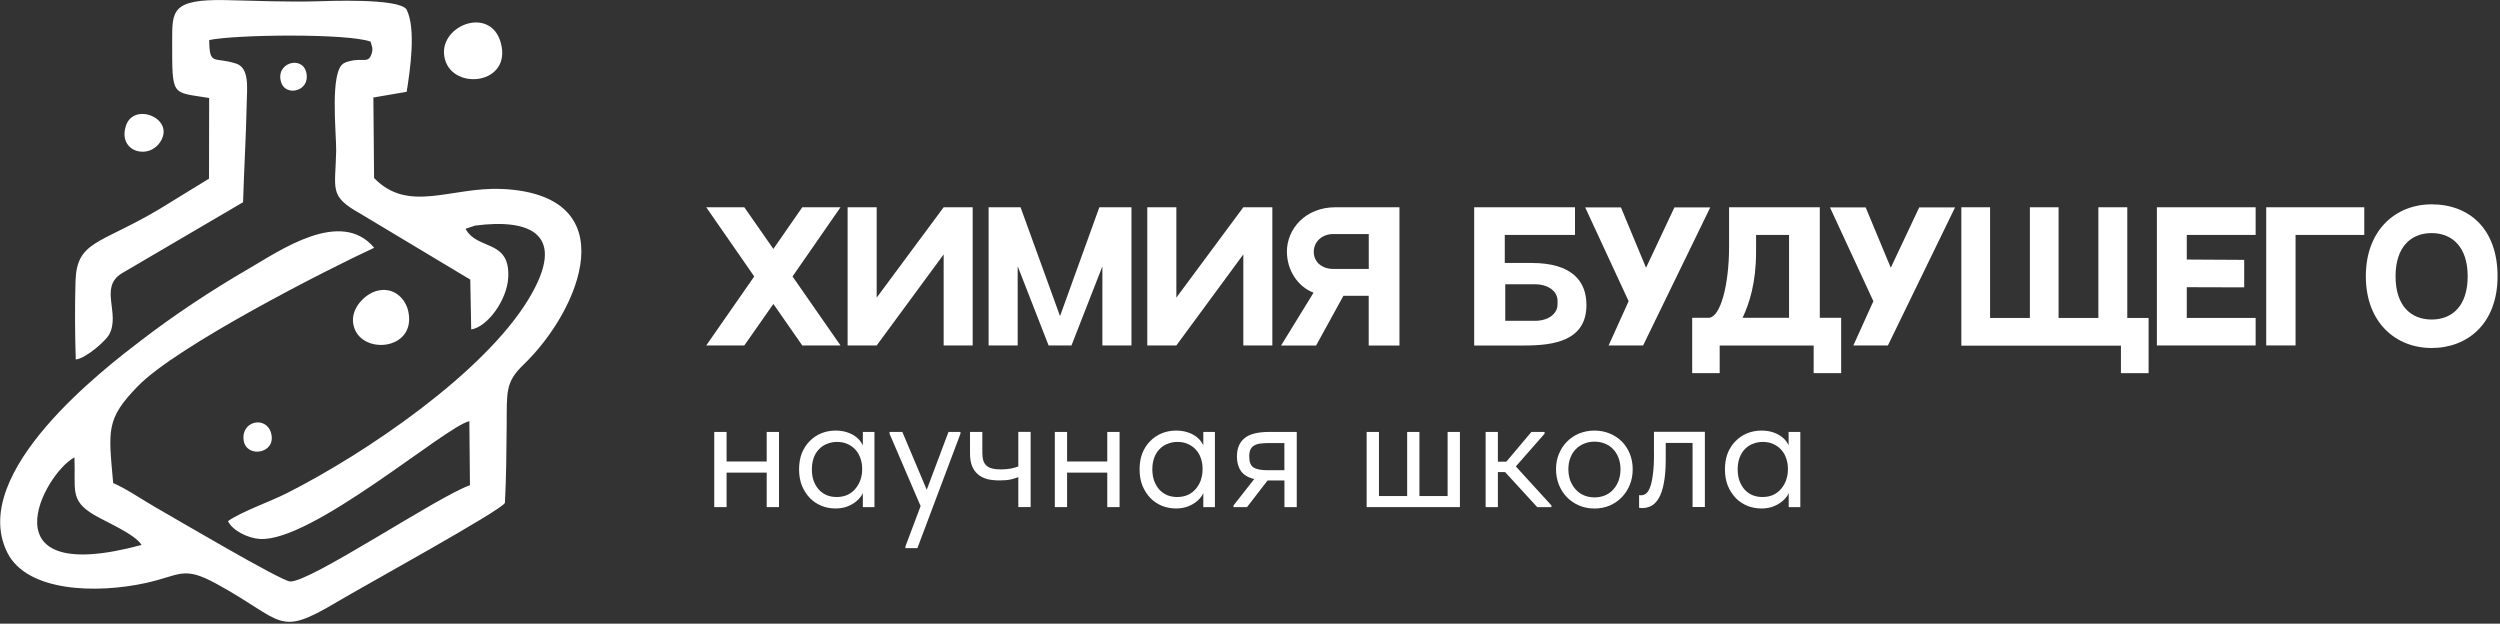 <?xml version="1.0" encoding="UTF-8"?> <svg xmlns="http://www.w3.org/2000/svg" width="461" height="115" viewBox="0 0 461 115" fill="none"><rect x="0" y="0" width="461" height="115" fill="#333333" stroke="none"/><g clip-path="url(#clip0_256_1063)"><path d="M92.37 7.98C90.48 0.76 80.38 4.86 82.05 10.95C83.64 16.77 94.35 15.53 92.37 7.98Z" fill="white"></path><path d="M29.78 25.78C31.92 21.67 24.65 18.86 23.23 23.17C21.6 28.09 27.73 29.71 29.78 25.78Z" fill="white"></path><path d="M92.52 34.85C83.22 34.42 75.34 39.41 68.98 32.83L68.85 17.98L74.99 16.93C75.6 13.08 76.79 5.21 74.94 1.7C73.35 -0.37 60.38 0.19 58.47 0.24C52.51 0.39 47.47 0.14 41.63 0.02C31.67 -0.18 31.75 2 31.75 7.44C31.75 18.04 31.57 16.9 38.57 18.07L38.54 32.94L29.37 38.57C18.32 45.13 14.13 44.35 13.92 51.96C13.79 56.68 13.82 61.57 13.97 66.29C15.92 66.07 19.51 62.8 20.09 61.76C22.3 57.85 18.18 53.03 22.45 50.41L44.82 37.29C45 31.27 45.37 25.19 45.49 19.17C45.54 16.3 46.06 12.56 43.56 11.73C39.49 10.39 38.62 12.25 38.58 7.39H38.56C43.4 6.35 64.23 6.13 68.34 7.68L68.52 8.33C68.52 8.33 68.86 8.99 68.5 9.99C67.85 11.8 66.95 10.59 64.32 11.31C63.86 11.43 63.84 11.45 63.45 11.64C60.75 12.93 62.03 24.6 61.99 27.74C61.87 34.98 60.57 36.1 66.4 39.37L86.72 51.56L86.89 60.75C89.89 60.29 93.51 55.33 93.72 51.16C94.09 44.04 87.97 46.21 85.85 42.19L87.61 41.6C97.68 40.28 104.84 43.05 97.41 55.25C89.17 68.79 67.58 83.51 52.9 90.94C49.88 92.47 44.51 94.35 42.04 96.09C42.84 97.81 45.64 99.22 47.88 99.38C57.43 100.06 82.22 78.58 86.55 77.66L86.66 89.47C80.71 91.56 56.96 107.55 53.47 107.22C51.69 107.05 32.73 95.86 28.82 93.63C26.4 92.25 23.19 90.05 20.87 89.08C19.98 79.21 19.55 77.27 25.36 71.27C32.61 63.76 60.77 49.48 69 45.69C62.84 38.3 51.48 46.3 45.88 49.54C38.82 53.63 31.99 58.18 25.93 62.84C19.63 67.67 -6.02 87.11 1.35 101.9C4.99 109.19 17.87 109.48 26.86 107.51C33.28 106.1 33.72 104.28 39.87 107.63C52.52 114.52 51.01 117.61 62.11 111.02C67.24 107.97 92.51 94.09 93.11 92.73C93.35 88.07 93.39 83.2 93.43 78.52C93.48 72.3 93.13 70.52 96.54 67.24C107.03 57.16 115.66 35.93 92.56 34.84L92.52 34.85ZM13.73 84.34C13.97 90.28 12.8 92.23 17.31 94.92C19.5 96.23 24.92 98.5 26.1 100.49C-2.95 108.34 7.96 87.47 13.73 84.33V84.34Z" fill="white"></path><path d="M44.94 81.25C45.46 84.53 50.99 83.68 50 79.91C49.13 76.59 44.36 77.59 44.94 81.25Z" fill="white"></path><path d="M65.15 59.76C66.13 65.56 76.83 64.8 75.3 57.47C74.78 54.97 72.45 52.69 69.25 53.71C67.25 54.35 64.65 56.83 65.14 59.76H65.15Z" fill="white"></path><path d="M56.48 13.37C55.72 10.13 50.66 11.6 51.86 15.23C52.74 17.88 57.29 16.83 56.48 13.37Z" fill="white"></path><path d="M195.47 58.29L188.19 38.22H182.3V63.7H187.66V49.09L193.36 63.7H197.58L203.28 49.12V63.7H208.64V38.22H202.72L195.47 58.29Z" fill="white"></path><path d="M282.39 48.49H277.48V43.32H290.43V38.22H271.84V63.71H281.13C286.49 63.71 292.54 62.86 292.54 56.24C292.54 51.96 290.02 48.49 282.39 48.49ZM287.21 56.14C287.21 57.81 285.57 59.16 283.05 59.16H277.57V52.42H283.05C285.57 52.42 287.21 53.77 287.21 55.44V56.13V56.14Z" fill="white"></path><path d="M147.94 38.22L142.61 45.9L137.25 38.22H130.23L139.08 50.98L130.23 63.7H137.25L142.61 56.05L147.94 63.7H154.99L146.14 50.98L154.99 38.22H147.94Z" fill="white"></path><path d="M216.92 54.88V38.22H211.56V63.7H216.92L229.27 46.91V63.7H234.62V38.22H229.27L216.92 54.88Z" fill="white"></path><path d="M237.31 46.44C237.31 49.72 239.23 52.84 242.22 53.97L236.23 63.71H242.69L247.73 54.54H252.39V63.71H258.06V38.22H246.25C240.7 38.22 237.3 42.22 237.3 46.44H237.31ZM252.4 49.59H245.82C243.87 49.59 242.26 48.39 242.26 46.44C242.26 44.49 243.87 43.16 245.82 43.16H252.4V49.59Z" fill="white"></path><path d="M161.66 54.88V38.22H156.3V63.7H161.66L174.01 46.91V63.7H179.36V38.22H174.01L161.66 54.88Z" fill="white"></path><path d="M417.89 63.7H423.3V43.32H435.97V38.22H417.89V63.7Z" fill="white"></path><path d="M448.39 37.68C441.74 37.68 436.26 42.44 436.26 50.94C436.26 59.44 441.74 64.17 448.39 64.17C455.04 64.17 460.55 59.66 460.55 50.94C460.55 42.22 455.35 37.68 448.39 37.68ZM448.39 58.92C444.61 58.92 441.74 56.43 441.74 50.95C441.74 45.47 444.64 42.98 448.39 42.98C452.14 42.98 455.04 45.5 455.04 50.95C455.04 56.4 452.2 58.92 448.39 58.92Z" fill="white"></path><path d="M397.73 63.7H415.94V58.63H403.24V52.96L413.83 52.99V47.92L403.24 47.86V43.32H415.94V38.22H397.73V63.7Z" fill="white"></path><path d="M335.57 38.22H318.84V45.56C318.84 52.46 317.26 58.6 315.06 58.6H312.04V68.81H317.11V63.71H334.44V68.81H339.51V58.6H335.57V38.22ZM329.9 58.6H321.33C322.62 55.89 323.82 52.05 323.82 46.47V43.32H329.9V58.6Z" fill="white"></path><path d="M308.76 38.25L303.53 49.37L298.9 38.25H292.31L300.32 55.54L296.63 63.7H302.99L315.37 38.25H308.76Z" fill="white"></path><path d="M348.66 49.37L344.03 38.25H337.45L345.45 55.54L341.76 63.7H348.13L360.51 38.25H353.9L348.66 49.37Z" fill="white"></path><path d="M392.27 38.22H386.94V58.63H379.6V38.22H374.31V58.63H366.97V38.22H361.67V63.74H391.1V68.81H396.2V58.63H392.27V38.22Z" fill="white"></path><path d="M187.8 86.01C187.36 86.17 186.9 86.3 186.41 86.4C185.86 86.5 185.27 86.56 184.61 86.56C183.92 86.56 183.34 86.5 182.88 86.37C182.44 86.24 182.09 86.06 181.84 85.8C181.59 85.55 181.41 85.23 181.3 84.85C181.2 84.47 181.14 84.03 181.14 83.53V79.65H178.87V83.65C178.87 84.55 179 85.32 179.25 85.95C179.5 86.56 179.86 87.06 180.32 87.46C180.78 87.86 181.35 88.15 182.02 88.34C182.71 88.51 183.48 88.59 184.32 88.59C185.16 88.59 185.82 88.53 186.43 88.4C186.97 88.27 187.41 88.13 187.78 87.98V93.5H190.05V79.64H187.78V85.99L187.8 86.01Z" fill="white"></path><path d="M204.18 83.56V83.78V85.1H196.77V83.78V83.56V79.65H194.51V83.56V83.78V89.54V90.02V93.51H196.77V87.15H204.18V89.54V90.02V93.51H206.45V83.78V83.56V79.65H204.18V83.56Z" fill="white"></path><path d="M170.89 90.31L166.39 79.65H164.03V79.97L169.76 93.32L166.96 100.76V101.07H169.17L177.11 79.97V79.65H174.9L170.89 90.31Z" fill="white"></path><path d="M159.1 82.13C159.01 81.92 158.9 81.72 158.75 81.51C158.48 81.11 158.12 80.75 157.68 80.44C157.24 80.12 156.71 79.87 156.1 79.68C155.49 79.49 154.81 79.4 154.05 79.4C153.13 79.4 152.25 79.57 151.44 79.9C150.62 80.24 149.91 80.72 149.3 81.35C148.69 81.96 148.21 82.7 147.85 83.59C147.51 84.47 147.35 85.47 147.35 86.58C147.35 87.69 147.53 88.7 147.89 89.6C148.27 90.48 148.76 91.24 149.37 91.87C149.98 92.48 150.69 92.95 151.51 93.29C152.33 93.61 153.18 93.76 154.06 93.76C154.75 93.76 155.4 93.67 156.01 93.48C156.62 93.27 157.15 93 157.62 92.66C158.08 92.32 158.47 91.94 158.79 91.49C158.92 91.31 159.01 91.11 159.11 90.92V93.51H161.25V79.65H159.11V82.13H159.1ZM158.66 88.5C158.45 89.09 158.15 89.62 157.75 90.11C157.37 90.57 156.89 90.95 156.3 91.24C155.71 91.51 155.04 91.65 154.28 91.65C153.61 91.65 152.99 91.53 152.42 91.3C151.85 91.05 151.37 90.7 150.97 90.26C150.57 89.8 150.26 89.25 150.02 88.62C149.81 87.99 149.71 87.3 149.71 86.54C149.71 85.74 149.83 85.03 150.06 84.4C150.29 83.77 150.62 83.24 151.04 82.82C151.46 82.38 151.95 82.05 152.52 81.84C153.09 81.61 153.7 81.49 154.35 81.49C155.11 81.49 155.77 81.63 156.33 81.9C156.92 82.17 157.4 82.53 157.78 82.97C158.18 83.41 158.47 83.93 158.66 84.51C158.87 85.1 158.98 85.71 158.98 86.34V86.66C158.98 87.27 158.88 87.88 158.66 88.49V88.5Z" fill="white"></path><path d="M141.38 83.56V83.78V85.1H133.98V83.78V83.56V79.65H131.71V83.56V83.78V89.54V90.02V93.51H133.98V87.15H141.38V89.54V90.02V93.51H143.65V83.78V83.56V79.65H141.38V83.56Z" fill="white"></path><path d="M284.82 79.97V79.65H282.39L277.77 85.13H276.21V83.78V83.56V79.65H273.95V83.56V83.78V89.54V90.02V93.51H276.21V87.05H277.54L283.46 93.51H286.08V93.2L279.52 86.01L284.82 79.97Z" fill="white"></path><path d="M299.07 81.42C298.44 80.79 297.69 80.3 296.83 79.94C295.97 79.58 295.03 79.4 294.02 79.4C293.01 79.4 292.07 79.58 291.18 79.94C290.32 80.3 289.57 80.8 288.94 81.45C288.31 82.08 287.82 82.84 287.46 83.72C287.1 84.58 286.93 85.52 286.93 86.52C286.93 87.52 287.11 88.5 287.46 89.39C287.82 90.27 288.31 91.04 288.94 91.69C289.59 92.34 290.35 92.86 291.21 93.23C292.07 93.59 293 93.77 294.01 93.77C295.02 93.77 295.95 93.59 296.82 93.23C297.68 92.85 298.43 92.34 299.06 91.69C299.69 91.04 300.18 90.27 300.54 89.39C300.9 88.51 301.07 87.55 301.07 86.52C301.07 85.49 300.89 84.55 300.54 83.68C300.18 82.8 299.69 82.04 299.06 81.41L299.07 81.42ZM298.47 88.63C298.24 89.26 297.91 89.81 297.49 90.27C297.07 90.73 296.57 91.09 295.98 91.34C295.39 91.59 294.74 91.72 294.03 91.72C293.32 91.72 292.66 91.59 292.08 91.34C291.49 91.09 290.99 90.73 290.57 90.27C290.15 89.81 289.81 89.26 289.56 88.63C289.33 87.98 289.21 87.28 289.21 86.52C289.21 85.76 289.33 85.08 289.56 84.47C289.79 83.84 290.12 83.3 290.54 82.86C290.98 82.4 291.5 82.05 292.08 81.82C292.67 81.57 293.32 81.44 294.03 81.44C294.74 81.44 295.4 81.57 295.98 81.82C296.57 82.05 297.07 82.4 297.49 82.86C297.91 83.3 298.24 83.84 298.47 84.47C298.7 85.08 298.82 85.76 298.82 86.52C298.82 87.28 298.7 87.98 298.47 88.63Z" fill="white"></path><path d="M305 83.62C305 85.24 304.93 86.55 304.78 87.56C304.65 88.57 304.48 89.36 304.24 89.92C304.03 90.47 303.78 90.84 303.48 91.05C303.21 91.24 302.92 91.33 302.63 91.33H302.47C302.41 91.33 302.33 91.32 302.25 91.3V93.63C302.25 93.63 302.34 93.66 302.41 93.66C302.5 93.68 302.62 93.69 302.79 93.69C303.42 93.69 304 93.55 304.52 93.28C305.04 92.99 305.51 92.5 305.9 91.83C306.3 91.14 306.6 90.22 306.81 89.09C307.04 87.93 307.16 86.49 307.16 84.74V81.68H312.11V93.49H314.38V79.63H304.99V83.6L305 83.62Z" fill="white"></path><path d="M221.89 82.13C221.8 81.92 221.69 81.72 221.54 81.51C221.27 81.11 220.91 80.75 220.47 80.44C220.03 80.12 219.5 79.87 218.89 79.68C218.28 79.49 217.6 79.4 216.84 79.4C215.92 79.4 215.04 79.57 214.23 79.9C213.41 80.24 212.7 80.72 212.09 81.35C211.48 81.96 211 82.7 210.64 83.59C210.3 84.47 210.14 85.47 210.14 86.58C210.14 87.69 210.32 88.7 210.68 89.6C211.06 90.48 211.55 91.24 212.16 91.87C212.77 92.48 213.48 92.95 214.3 93.29C215.12 93.61 215.97 93.76 216.85 93.76C217.54 93.76 218.19 93.67 218.8 93.48C219.41 93.27 219.94 93 220.41 92.66C220.87 92.32 221.26 91.94 221.58 91.49C221.71 91.31 221.8 91.11 221.89 90.92V93.51H224.03V79.65H221.89V82.13ZM221.45 88.5C221.24 89.09 220.94 89.62 220.54 90.11C220.16 90.57 219.68 90.95 219.09 91.24C218.5 91.51 217.83 91.65 217.07 91.65C216.4 91.65 215.78 91.53 215.21 91.3C214.64 91.05 214.16 90.7 213.76 90.26C213.36 89.8 213.05 89.25 212.81 88.62C212.6 87.99 212.49 87.3 212.49 86.54C212.49 85.74 212.61 85.03 212.84 84.4C213.07 83.77 213.4 83.24 213.82 82.82C214.24 82.38 214.73 82.05 215.3 81.84C215.87 81.61 216.48 81.49 217.13 81.49C217.89 81.49 218.55 81.63 219.11 81.9C219.7 82.17 220.18 82.53 220.56 82.97C220.96 83.41 221.25 83.93 221.44 84.51C221.65 85.1 221.75 85.71 221.75 86.34V86.66C221.75 87.27 221.65 87.88 221.44 88.49L221.45 88.5Z" fill="white"></path><path d="M329.82 79.65V82.13C329.73 81.92 329.62 81.72 329.47 81.51C329.2 81.11 328.84 80.75 328.4 80.44C327.96 80.12 327.44 79.87 326.83 79.68C326.22 79.49 325.54 79.4 324.78 79.4C323.86 79.4 322.99 79.57 322.17 79.9C321.35 80.24 320.64 80.72 320.03 81.35C319.42 81.96 318.94 82.7 318.58 83.59C318.24 84.47 318.08 85.47 318.08 86.58C318.08 87.69 318.26 88.7 318.62 89.6C319 90.48 319.49 91.24 320.1 91.87C320.71 92.48 321.42 92.95 322.24 93.29C323.06 93.61 323.91 93.76 324.79 93.76C325.49 93.76 326.14 93.67 326.75 93.48C327.36 93.27 327.89 93 328.36 92.66C328.82 92.32 329.21 91.94 329.53 91.49C329.65 91.31 329.75 91.11 329.84 90.92V93.51H331.98V79.65H329.84H329.82ZM329.38 88.5C329.17 89.09 328.86 89.62 328.47 90.11C328.09 90.57 327.61 90.95 327.02 91.24C326.43 91.51 325.76 91.65 325 91.65C324.33 91.65 323.71 91.53 323.14 91.3C322.57 91.05 322.09 90.7 321.69 90.26C321.29 89.8 320.98 89.25 320.74 88.62C320.53 87.99 320.43 87.3 320.43 86.54C320.43 85.74 320.54 85.03 320.78 84.4C321.01 83.77 321.34 83.24 321.75 82.82C322.17 82.38 322.66 82.05 323.23 81.84C323.8 81.61 324.41 81.49 325.06 81.49C325.82 81.49 326.48 81.63 327.04 81.9C327.63 82.17 328.11 82.53 328.49 82.97C328.89 83.41 329.18 83.93 329.37 84.51C329.58 85.1 329.69 85.71 329.69 86.34V86.66C329.69 87.27 329.58 87.88 329.37 88.49L329.38 88.5Z" fill="white"></path><path d="M266.94 91.47H261.74V79.65H259.48V91.47H254.28V79.65H252.01V93.51H269.21V79.65H266.94V91.47Z" fill="white"></path><path d="M229.51 80.79C228.56 81.55 228.09 82.67 228.09 84.16C228.09 85.65 228.56 86.85 229.51 87.56C229.99 87.91 230.58 88.17 231.28 88.34L227.46 93.2V93.51H229.95L233.74 88.6H236.85V93.51H239.12V79.65H233.98C231.94 79.65 230.45 80.03 229.51 80.78V80.79ZM236.85 86.71H233.73C232.55 86.71 231.69 86.54 231.15 86.21C230.62 85.85 230.36 85.19 230.36 84.22C230.36 83.67 230.43 83.23 230.58 82.9C230.75 82.56 230.99 82.31 231.3 82.14C231.61 81.95 231.99 81.84 232.43 81.79C232.89 81.73 233.41 81.7 233.97 81.7H236.84V86.71H236.85Z" fill="white"></path></g><defs><clipPath id="clip0_256_1063"><rect width="460.55" height="114.67" fill="white"></rect></clipPath></defs></svg> 
